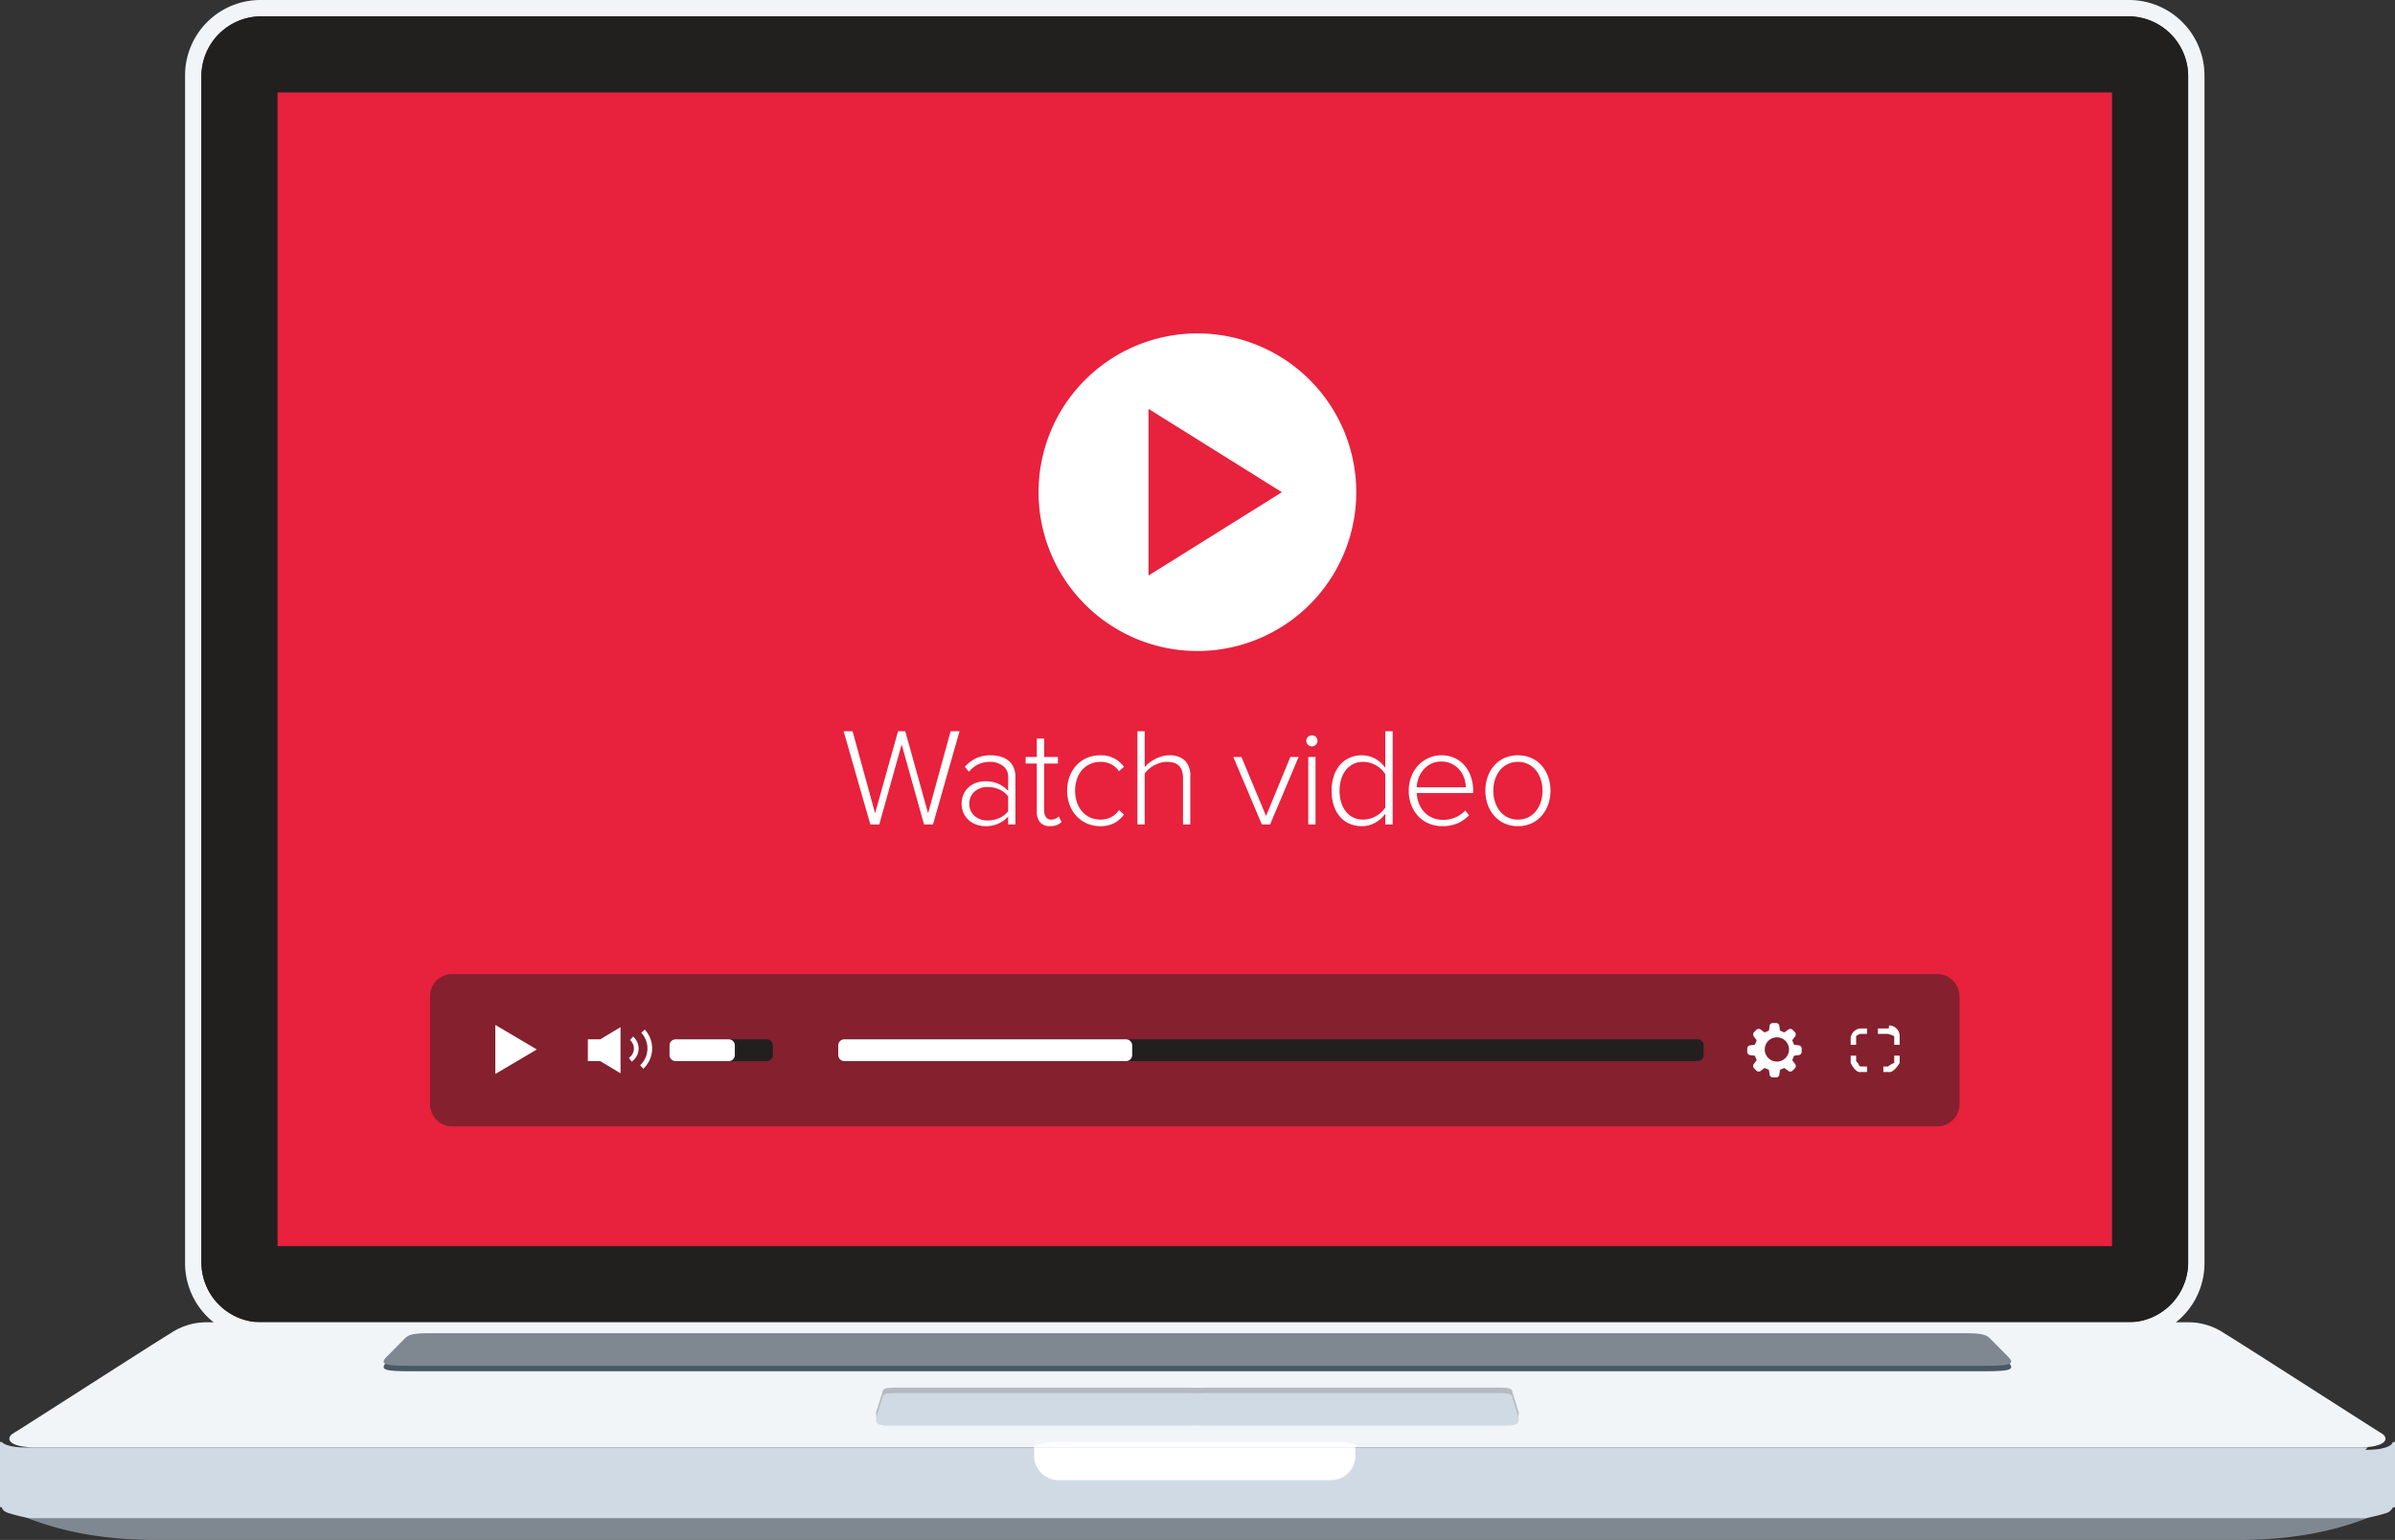 <svg id="Layer_1" data-name="Layer 1" xmlns="http://www.w3.org/2000/svg" xmlns:xlink="http://www.w3.org/1999/xlink" viewBox="0 0 440.001 283">
  <rect x="0" y="0" width="440.001" height="283" fill="#333333" stroke="none"/>
  <defs>
    <clipPath id="clip-path">
      <rect x="79" y="179" width="281" height="28" fill="none"/>
    </clipPath>
  </defs>
  <title>videoplayer</title>
  <g>
    <path d="M391,0H47.856A13.856,13.856,0,0,0,34,13.856V232.144A13.856,13.856,0,0,0,47.856,246H391.144A13.856,13.856,0,0,0,405,232.144V13.871A13.877,13.877,0,0,0,391.148,0M390.975,243H48.025A11.025,11.025,0,0,1,37,231.975V14.025A11.025,11.025,0,0,1,48.025,3h342.95A11.025,11.025,0,0,1,402,14.025v217.95A11.025,11.025,0,0,1,390.975,243Z" fill="#f2f5f8"/>
    <path d="M391,3H48.025A11.025,11.025,0,0,0,37,14.025V231.974A11.026,11.026,0,0,0,48.026,243H390.974A11.026,11.026,0,0,0,402,231.974V14.022A11.017,11.017,0,0,0,390.988,3M388,229H51V17H388Z" fill="#221f1f"/>
    <rect x="51" y="17" width="337" height="212" fill="#e8213d"/>
    <path d="M5.415,278a10.511,10.511,0,0,1-4.08-.595C5.712,279.367,13.959,283,28.669,283H411.299c14.711,0,22.957-3.633,27.334-5.595a10.507,10.507,0,0,1-4.08.595Z" fill="#7f8891"/>
    <path d="M435,266H5.416c-3.483.081-4.867-.624-5.052-1H0v11.9s.344.046,0,.069V277H.349c.038.356.332.706.987.983A31.907,31.907,0,0,0,5.416,279h429.138a31.902,31.902,0,0,0,4.08-1.017,2.191,2.191,0,0,0,.986-.983H440v-.038a.394.394,0,0,0,0-.067V265h-.395c-.185.734-1.569,1.439-5.052,1.439" fill="#d0dae4"/>
    <path d="M7,266H433.209c3.461,0,4.837-.701,5.02-1.43.107-.426-.19-.862-.718-1.173-1.434-.844-26.23-16.81-28.844-18.357A11.777,11.777,0,0,0,401.921,243H38.049a11.778,11.778,0,0,0-6.748,2.04c-2.615,1.547-27.41,17.514-28.843,18.357-.529.311-.827.746-.719,1.173.184.729,1.559,1.43,5.02,1.43" fill="#f2f5f8"/>
    <path d="M249,265.925c.665-.311.096-.564-2.354-.925h-53.322c-2.45.362-3.02.615-3.324.925V266h59Z" fill="#fff"/>
    <path d="M190,266v1.564A4.436,4.436,0,0,0,194.436,272H244.564A4.436,4.436,0,0,0,249,267.564V266Z" fill="#fff"/>
    <path d="M279.007,259.546l-1.133-3.638c-.062-.734-.459-.909-2.772-.909h-53.298c-.653,0-1.268.014-1.819.037-.551-.023-1.166-.037-1.819-.037h-53.299c-2.313,0-2.71.174-2.771.909l-1.133,3.638c-.101,1.226.194,1.454,3.054,1.454h54.149c.653,0,1.268-.013,1.819-.036.551.023,1.166.036,1.819.036h54.148c2.861,0,3.156-.227,3.055-1.454" fill="#b4babf"/>
    <path d="M279.007,260.546l-1.133-3.638c-.062-.734-.459-.909-2.772-.909h-53.298c-.653,0-1.268.014-1.819.037-.551-.023-1.166-.037-1.819-.037h-53.299c-2.313,0-2.71.174-2.771.909l-1.133,3.638c-.101,1.226.194,1.454,3.054,1.454h54.149c.653,0,1.268-.013,1.819-.036.551.023,1.166.036,1.819.036h54.148c2.861,0,3.156-.227,3.055-1.454" fill="#d0dae4"/>
    <path d="M369.137,250.546l-3.598-3.638c-.689-.616-1.308-.909-4.71-.909H79.14c-3.401,0-4.021.293-4.71.909l-3.598,3.638c-.989,1.167-.04,1.454,4.509,1.454h289.287c4.549,0,5.498-.287,4.509-1.454" fill="#485865"/>
    <path d="M369.137,249.546l-3.598-3.638c-.689-.616-1.308-.909-4.71-.909H79.14c-3.401,0-4.021.293-4.71.909l-3.598,3.638c-.989,1.167-.04,1.454,4.509,1.454h289.287c4.549,0,5.498-.287,4.509-1.454" fill="#7f8891"/>
    <g opacity="0.5">
      <g clip-path="url(#clip-path)">
        <path d="M356,179H83.101A4.101,4.101,0,0,0,79,183.101v19.798A4.101,4.101,0,0,0,83.101,207h272.798a4.101,4.101,0,0,0,4.101-4.101V183.148A4.127,4.127,0,0,0,355.894,179" fill="#221f1f"/>
      </g>
    </g>
    <polygon points="91 188.356 91 197.367 98.621 192.861 91 188.356" fill="#fff"/>
    <polygon points="108 191 108 192.359 108 193.64 108 195 110.267 195 114 197.238 114 188.761 110.267 191 108 191" fill="#fff"/>
    <path d="M116.306,190.482l-.562.654a2.05,2.05,0,0,1-.19,3.256l.483.715a2.912,2.912,0,0,0,.269-4.625" fill="#fff"/>
    <path d="M118.455,189.207l-.635.584a4.248,4.248,0,0,1-.216,5.979l.592.628a5.11,5.11,0,0,0,.259-7.191" fill="#fff"/>
    <path d="M141,191H124.112A1.112,1.112,0,0,0,123,192.112v1.776A1.112,1.112,0,0,0,124.112,195H140.887A1.113,1.113,0,0,0,142,193.887v-1.751A1.128,1.128,0,0,0,140.879,191" fill="#221f1f"/>
    <path d="M134,191h-9.887A1.113,1.113,0,0,0,123,192.113v1.774A1.113,1.113,0,0,0,124.113,195h9.774A1.113,1.113,0,0,0,135,193.887v-1.751A1.114,1.114,0,0,0,133.909,191" fill="#fff"/>
    <path d="M312,191H155.112A1.112,1.112,0,0,0,154,192.112v1.776A1.112,1.112,0,0,0,155.112,195H311.887A1.113,1.113,0,0,0,313,193.887v-1.751A1.123,1.123,0,0,0,311.889,191" fill="#221f1f"/>
    <path d="M207,191H155.113A1.113,1.113,0,0,0,154,192.113v1.775A1.112,1.112,0,0,0,155.112,195H206.887A1.113,1.113,0,0,0,208,193.887v-1.751A1.122,1.122,0,0,0,206.892,191" fill="#fff"/>
    <path d="M348,195.325A4.456,4.456,0,0,0,346.862,196H346v1h.862c1.074.272,2.138-1.675,2.138-1.675V194h-1Z" fill="#fff"/>
    <path d="M341,195v-1h-1v1.325s.861,1.947,1.935,1.675H343v-1h-1.065a.478.478,0,0,1-.477-.477" fill="#fff"/>
    <path d="M340,190v2h1v-1.602s.672-.477.935-.398H343v-1h-1.065a1.949,1.949,0,0,0-1.947,1.947" fill="#fff"/>
    <path d="M347,189h-2v1h1.862s.477.135,1.138.398V192h1v-1.602a1.949,1.949,0,0,0-1.947-1.947" fill="#fff"/>
    <path d="M330.474,192.105l-.741-.099a.256.256,0,0,1-.208-.17,3.873,3.873,0,0,0-.208-.507.249.249,0,0,1,.023-.266l.454-.594a.606.606,0,0,0-.05-.796l-.418-.419a.607.607,0,0,0-.797-.049l-.593.453a.25.25,0,0,1-.267.023,3.953,3.953,0,0,0-.507-.211.244.244,0,0,1-.169-.205l-.1-.741A.609.609,0,0,0,326.294,188h-.588a.611.611,0,0,0-.603.526l-.097.741a.247.247,0,0,1-.17.205,4.04,4.04,0,0,0-.509.211.251.251,0,0,1-.267-.023L323.47,189.206a.605.605,0,0,0-.796.049l-.418.419a.607.607,0,0,0-.053.796l.454.594a.251.251,0,0,1,.026.266,3.877,3.877,0,0,0-.212.507.251.251,0,0,1-.205.17l-.74.099a.604.604,0,0,0-.527.6v.588a.608.608,0,0,0,.527.603l.74.097a.251.251,0,0,1,.205.17,3.846,3.846,0,0,0,.212.509.259.259,0,0,1-.023.267l-.457.591a.611.611,0,0,0,.053.799l.415.416a.605.605,0,0,0,.799.052l.591-.453a.251.251,0,0,1,.267-.026,4.04,4.04,0,0,0,.509.211.251.251,0,0,1,.17.205l.097.741a.608.608,0,0,0,.603.526h.588a.607.607,0,0,0,.6-.526l.1-.741a.248.248,0,0,1,.169-.205,3.953,3.953,0,0,0,.507-.211.251.251,0,0,1,.267.026l.593.453a.597.597,0,0,0,.369.126.605.605,0,0,0,.427-.178l.418-.416a.611.611,0,0,0,.05-.799l-.454-.591a.251.251,0,0,1-.023-.267,3.577,3.577,0,0,0,.208-.509.256.256,0,0,1,.208-.17l.741-.097A.611.611,0,0,0,331,193.294v-.588a.607.607,0,0,0-.526-.6m-1.804.756a2.229,2.229,0,1,1-2.229-2.229,2.229,2.229,0,0,1,2.229,2.229" fill="#fff"/>
    <g>
      <path d="M169.757,151.516l-4.109-14.714-4.108,14.714h-1.644l-4.904-17.128h1.644l4.134,15.073,4.212-15.073h1.335l4.186,15.073,4.135-15.073h1.644l-4.879,17.128Z" fill="#fff"/>
      <path d="M185.216,151.516v-1.464a5.438,5.438,0,0,1-4.212,1.772,4.802,4.802,0,0,1-1.579-.271,4.264,4.264,0,0,1-1.399-.796,3.906,3.906,0,0,1-.988-1.297,4.393,4.393,0,0,1,0-3.543,3.906,3.906,0,0,1,.988-1.297,4.109,4.109,0,0,1,1.387-.783,5.008,5.008,0,0,1,1.592-.257,5.388,5.388,0,0,1,4.212,1.771v-2.505a2.469,2.469,0,0,0-.976-2.107,3.837,3.837,0,0,0-2.363-.729,5.028,5.028,0,0,0-2.093.424A5.296,5.296,0,0,0,178,141.834l-.745-.924a6.753,6.753,0,0,1,2.105-1.581,6.296,6.296,0,0,1,2.671-.524,6.526,6.526,0,0,1,1.772.23,4.072,4.072,0,0,1,1.438.72A3.323,3.323,0,0,1,186.204,141a4.248,4.248,0,0,1,.347,1.784v8.731Zm-3.749-.745a5.236,5.236,0,0,0,2.105-.423,4.202,4.202,0,0,0,1.644-1.271v-2.722a4.298,4.298,0,0,0-1.644-1.284,5.1,5.1,0,0,0-2.105-.437,3.445,3.445,0,0,0-2.466.873,2.907,2.907,0,0,0-.924,2.208,2.876,2.876,0,0,0,.924,2.183A3.44,3.44,0,0,0,181.467,150.771Z" fill="#fff"/>
      <path d="M192.919,151.824a2.286,2.286,0,0,1-1.836-.705,2.961,2.961,0,0,1-.604-1.985v-8.814H188.425v-1.207h2.055v-3.39h1.361v3.39h2.517v1.207h-2.517v8.607a2.193,2.193,0,0,0,.308,1.216,1.079,1.079,0,0,0,.976.475,1.851,1.851,0,0,0,.81-.18,1.818,1.818,0,0,0,.577-.411l.514,1.027a2.63,2.63,0,0,1-.847.564A3.284,3.284,0,0,1,192.919,151.824Z" fill="#fff"/>
      <path d="M202.111,151.824a5.802,5.802,0,0,1-4.396-1.913,6.234,6.234,0,0,1-1.233-2.067,7.72,7.72,0,0,1,0-5.085,6.234,6.234,0,0,1,1.233-2.067,5.694,5.694,0,0,1,1.918-1.387,5.987,5.987,0,0,1,2.478-.5,5.29,5.29,0,0,1,2.633.577,6.001,6.001,0,0,1,1.759,1.528l-.925.821a3.988,3.988,0,0,0-1.515-1.322,4.355,4.355,0,0,0-1.875-.398,4.533,4.533,0,0,0-1.951.411,4.362,4.362,0,0,0-1.477,1.117,4.921,4.921,0,0,0-.925,1.682,6.958,6.958,0,0,0,0,4.174,5.09,5.09,0,0,0,.925,1.682,4.274,4.274,0,0,0,1.477,1.13,4.519,4.519,0,0,0,1.951.411,4.237,4.237,0,0,0,1.875-.411,4.098,4.098,0,0,0,1.515-1.335l.925.821a5.856,5.856,0,0,1-1.759,1.554A5.29,5.29,0,0,1,202.111,151.824Z" fill="#fff"/>
      <path d="M217.34,151.516v-8.448a4.342,4.342,0,0,0-.218-1.489,2.243,2.243,0,0,0-.616-.938,2.289,2.289,0,0,0-.95-.488,4.943,4.943,0,0,0-1.22-.142,4.028,4.028,0,0,0-1.182.181,6.455,6.455,0,0,0-1.13.462,4.626,4.626,0,0,0-.976.681,5.952,5.952,0,0,0-.745.809v9.373h-1.335V134.388h1.335v6.6a5.251,5.251,0,0,1,.822-.796,6.945,6.945,0,0,1,2.324-1.194,4.643,4.643,0,0,1,1.322-.192,4.096,4.096,0,0,1,2.901.937,4.008,4.008,0,0,1,1.002,3.043v8.731Z" fill="#fff"/>
      <path d="M231.822,151.516,226.584,139.112h1.489l4.52,10.837,4.469-10.837h1.515l-5.238,12.403Z" fill="#fff"/>
      <path d="M241.016,137.161a1.007,1.007,0,0,1-.72-.296.972.972,0,0,1-.308-.731.933.933,0,0,1,.308-.719,1.032,1.032,0,0,1,.72-.283,1.017,1.017,0,0,1,.731.283.953.953,0,0,1,.295.719,1.009,1.009,0,0,1-1.026,1.027Zm-.668,14.354V139.112h1.335v12.403Z" fill="#fff"/>
      <path d="M254.497,151.516v-1.978a5.431,5.431,0,0,1-1.797,1.631,4.931,4.931,0,0,1-2.517.655,5.568,5.568,0,0,1-2.26-.45,4.865,4.865,0,0,1-1.76-1.297,5.959,5.959,0,0,1-1.13-2.054,8.57,8.57,0,0,1-.397-2.696,8.481,8.481,0,0,1,.397-2.671,6.117,6.117,0,0,1,1.13-2.067,4.943,4.943,0,0,1,1.76-1.322,5.431,5.431,0,0,1,2.26-.462,4.991,4.991,0,0,1,2.452.616,5.418,5.418,0,0,1,1.861,1.694V134.388h1.361v17.128Zm-4.07-.898a4.611,4.611,0,0,0,1.268-.18,5.014,5.014,0,0,0,1.152-.488,5.213,5.213,0,0,0,.946-.706,4.46,4.46,0,0,0,.704-.835v-6.137a4.426,4.426,0,0,0-.704-.874,4.901,4.901,0,0,0-2.099-1.206,4.575,4.575,0,0,0-1.268-.181,3.921,3.921,0,0,0-3.188,1.528,5.097,5.097,0,0,0-.845,1.682,7.268,7.268,0,0,0-.294,2.106,7.132,7.132,0,0,0,.294,2.093,5.264,5.264,0,0,0,.845,1.682,3.815,3.815,0,0,0,1.357,1.117A4.075,4.075,0,0,0,250.427,150.617Z" fill="#fff"/>
      <path d="M265.025,151.824a6.466,6.466,0,0,1-2.504-.476,5.625,5.625,0,0,1-1.964-1.348,6.304,6.304,0,0,1-1.284-2.067,7.227,7.227,0,0,1-.462-2.633,7.117,7.117,0,0,1,.449-2.529,6.357,6.357,0,0,1,1.245-2.067,5.935,5.935,0,0,1,1.9-1.387,5.602,5.602,0,0,1,2.389-.513,5.697,5.697,0,0,1,2.503.526,5.404,5.404,0,0,1,1.837,1.425,6.261,6.261,0,0,1,1.13,2.093,8.189,8.189,0,0,1,.385,2.529v.359h-10.374a6.072,6.072,0,0,0,.397,1.9,4.915,4.915,0,0,0,.976,1.58,4.493,4.493,0,0,0,1.503,1.065,4.843,4.843,0,0,0,1.977.385,5.663,5.663,0,0,0,2.222-.437,5.316,5.316,0,0,0,1.836-1.284l.693.873a6.35,6.35,0,0,1-2.118,1.49A6.877,6.877,0,0,1,265.025,151.824Zm4.263-7.14a5.284,5.284,0,0,0-.27-1.63,4.682,4.682,0,0,0-.834-1.528,4.39,4.39,0,0,0-1.413-1.13,4.319,4.319,0,0,0-2.003-.437,4.046,4.046,0,0,0-1.926.437,4.556,4.556,0,0,0-1.387,1.117,4.89,4.89,0,0,0-.86,1.527,5.505,5.505,0,0,0-.32,1.644Z" fill="#fff"/>
      <path d="M278.854,151.824a5.803,5.803,0,0,1-2.47-.514,5.577,5.577,0,0,1-1.879-1.399,6.424,6.424,0,0,1-1.197-2.067,7.838,7.838,0,0,1,0-5.085,6.424,6.424,0,0,1,1.197-2.067,5.43,5.43,0,0,1,1.879-1.387,5.918,5.918,0,0,1,2.47-.5,5.984,5.984,0,0,1,2.496.5,5.43,5.43,0,0,1,1.879,1.387,6.422,6.422,0,0,1,1.196,2.067,7.804,7.804,0,0,1,0,5.085,6.422,6.422,0,0,1-1.196,2.067,5.577,5.577,0,0,1-1.879,1.399A5.868,5.868,0,0,1,278.854,151.824Zm0-1.207a4.1,4.1,0,0,0,3.367-1.618,5.294,5.294,0,0,0,.871-1.695,6.906,6.906,0,0,0,0-3.993,5.132,5.132,0,0,0-.871-1.694,4.282,4.282,0,0,0-1.421-1.168,4.181,4.181,0,0,0-1.946-.438,4.123,4.123,0,0,0-1.92.438,4.282,4.282,0,0,0-1.421,1.168,5.132,5.132,0,0,0-.871,1.694,6.928,6.928,0,0,0,0,3.993,5.294,5.294,0,0,0,.871,1.695,4.216,4.216,0,0,0,1.421,1.182A4.122,4.122,0,0,0,278.854,150.617Z" fill="#fff"/>
    </g>
    <path d="M249.169,90.454a29.184,29.184,0,1,1-29.184-29.184,29.186,29.186,0,0,1,29.184,29.184" fill="#fff"/>
    <polygon points="211 75.137 211 105.767 235.501 90.454 211 75.137" fill="#e8213d"/>
  </g>
</svg>

